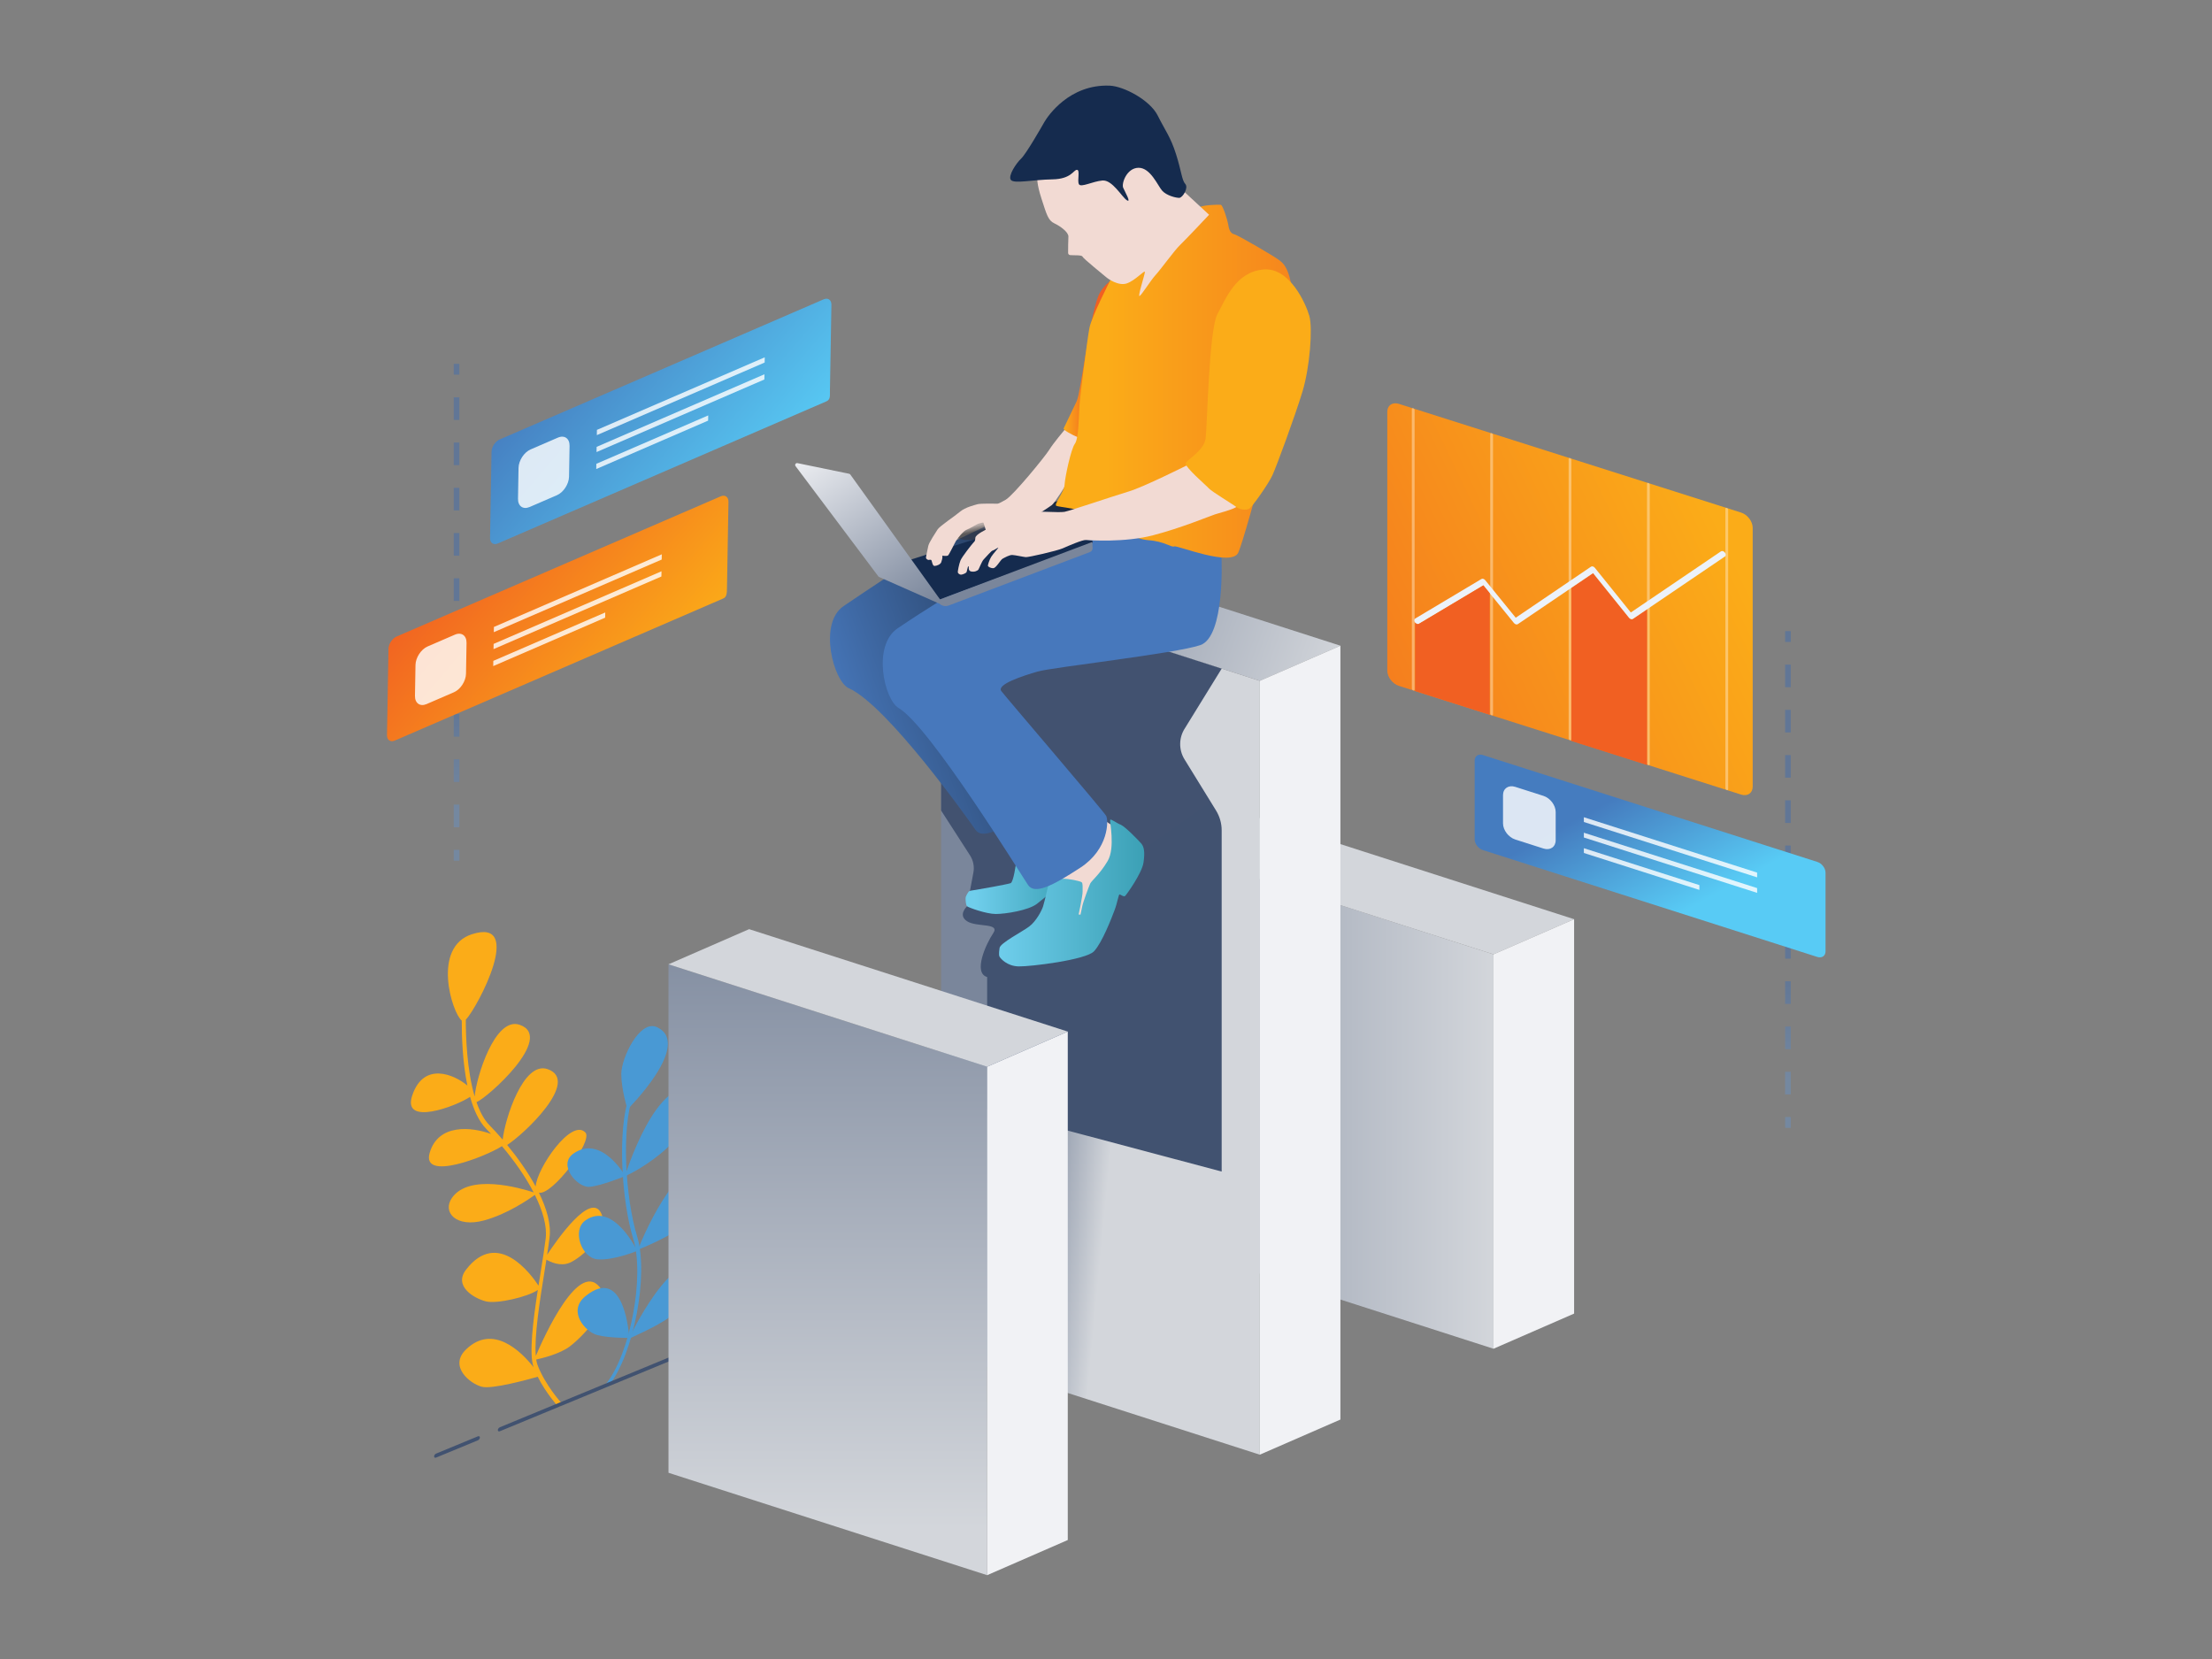 <?xml version="1.0" encoding="UTF-8"?> <svg xmlns="http://www.w3.org/2000/svg" xmlns:xlink="http://www.w3.org/1999/xlink" width="800px" height="600px" viewBox="0 0 800 600"><rect x="0" y="0" width="800" height="600" fill="#808080" stroke="none"/><!-- Generator: Sketch 53.1 (72631) - https://sketchapp.com --><title>Artboard</title><desc>Created with Sketch.</desc><defs><linearGradient x1="49.686%" y1="4149.678%" x2="49.686%" y2="3182.69%" id="linearGradient-1"><stop stop-color="#6594CE" offset="0%"></stop><stop stop-color="#386AB4" offset="100%"></stop></linearGradient><linearGradient x1="50.176%" y1="96.792%" x2="50.176%" y2="72.422%" id="linearGradient-2"><stop stop-color="#6594CE" offset="0%"></stop><stop stop-color="#386AB4" offset="100%"></stop></linearGradient><linearGradient x1="49.686%" y1="-336.118%" x2="49.686%" y2="-1303.084%" id="linearGradient-3"><stop stop-color="#6594CE" offset="0%"></stop><stop stop-color="#386AB4" offset="100%"></stop></linearGradient><linearGradient x1="50.005%" y1="4149.548%" x2="50.005%" y2="3182.585%" id="linearGradient-4"><stop stop-color="#6594CE" offset="0%"></stop><stop stop-color="#386AB4" offset="100%"></stop></linearGradient><linearGradient x1="50.005%" y1="96.791%" x2="50.005%" y2="72.421%" id="linearGradient-5"><stop stop-color="#6594CE" offset="0%"></stop><stop stop-color="#386AB4" offset="100%"></stop></linearGradient><linearGradient x1="50.005%" y1="-336.15%" x2="50.005%" y2="-1303.113%" id="linearGradient-6"><stop stop-color="#6594CE" offset="0%"></stop><stop stop-color="#386AB4" offset="100%"></stop></linearGradient><linearGradient x1="85.049%" y1="71.787%" x2="13.808%" y2="27.508%" id="linearGradient-7"><stop stop-color="#58CBF5" offset="0%"></stop><stop stop-color="#457CBF" offset="100%"></stop></linearGradient><linearGradient x1="84.982%" y1="71.747%" x2="13.809%" y2="27.496%" id="linearGradient-8"><stop stop-color="#FBAC18" offset="0%"></stop><stop stop-color="#F16022" offset="99.87%"></stop></linearGradient><linearGradient x1="89.891%" y1="29.254%" x2="-56.37%" y2="105.334%" id="linearGradient-9"><stop stop-color="#FBAC18" offset="0%"></stop><stop stop-color="#F16022" offset="99.87%"></stop></linearGradient><linearGradient x1="50.027%" y1="4.359%" x2="50.027%" y2="79.303%" id="linearGradient-10"><stop stop-color="#F16022" offset="0%"></stop><stop stop-color="#F16022" offset="99.87%"></stop></linearGradient><linearGradient x1="50.026%" y1="-5.754%" x2="50.026%" y2="75.257%" id="linearGradient-11"><stop stop-color="#F16022" offset="0%"></stop><stop stop-color="#F16022" offset="99.87%"></stop></linearGradient><linearGradient x1="100.445%" y1="49.999%" x2="-40.152%" y2="49.999%" id="linearGradient-12"><stop stop-color="#D3D6DB" offset="0%"></stop><stop stop-color="#7A869B" offset="99.87%"></stop></linearGradient><linearGradient x1="56.791%" y1="51.791%" x2="33.622%" y2="45.683%" id="linearGradient-13"><stop stop-color="#D3D6DB" offset="0%"></stop><stop stop-color="#7A869B" offset="99.87%"></stop></linearGradient><linearGradient x1="104.478%" y1="56.536%" x2="10.076%" y2="45.211%" id="linearGradient-14"><stop stop-color="#D3D6DB" offset="0%"></stop><stop stop-color="#7A869B" offset="99.87%"></stop></linearGradient><linearGradient x1="62.166%" y1="83.556%" x2="29.674%" y2="-14.639%" id="linearGradient-15"><stop stop-color="#415270" offset="0%"></stop><stop stop-color="#425270" offset="63.57%"></stop><stop stop-color="#415270" offset="100%"></stop></linearGradient><linearGradient x1="50.003%" y1="92.316%" x2="50.003%" y2="-14.289%" id="linearGradient-16"><stop stop-color="#D3D6DB" offset="0%"></stop><stop stop-color="#7A869B" offset="99.87%"></stop></linearGradient><linearGradient x1="9.625%" y1="50.017%" x2="114.563%" y2="50.017%" id="linearGradient-17"><stop stop-color="#6FCEEC" offset="0%"></stop><stop stop-color="#3BA0B5" offset="99.87%"></stop></linearGradient><linearGradient x1="5.71%" y1="68.598%" x2="106.85%" y2="33.789%" id="linearGradient-18"><stop stop-color="#4778BC" offset="0%"></stop><stop stop-color="#0F121C" offset="100%"></stop></linearGradient><linearGradient x1="-0.006%" y1="50.017%" x2="99.979%" y2="50.017%" id="linearGradient-19"><stop stop-color="#6FCEEC" offset="0%"></stop><stop stop-color="#3BA0B5" offset="99.87%"></stop></linearGradient><linearGradient x1="44.647%" y1="43.051%" x2="52.33%" y2="66.11%" id="linearGradient-20"><stop stop-color="#F2DAD3" offset="0%"></stop><stop stop-color="#373130" offset="100%"></stop></linearGradient><linearGradient x1="-0.002%" y1="50.006%" x2="31.929%" y2="50.006%" id="linearGradient-21"><stop stop-color="#FBAC18" offset="0%"></stop><stop stop-color="#F16022" offset="99.87%"></stop></linearGradient><linearGradient x1="21.796%" y1="49.999%" x2="176.83%" y2="49.999%" id="linearGradient-22"><stop stop-color="#FBAC18" offset="0%"></stop><stop stop-color="#F16022" offset="99.87%"></stop></linearGradient><linearGradient x1="6.436%" y1="-11.766%" x2="87.897%" y2="103.718%" id="linearGradient-23"><stop stop-color="#F1F2F5" offset="0%"></stop><stop stop-color="#7A869B" offset="100%"></stop></linearGradient><linearGradient x1="68.06%" y1="69.269%" x2="31.178%" y2="29.923%" id="linearGradient-24"><stop stop-color="#58CBF5" offset="0%"></stop><stop stop-color="#457CBF" offset="100%"></stop></linearGradient></defs><g id="Artboard" stroke="none" stroke-width="1" fill="none" fill-rule="evenodd"><g id="man-csd" transform="translate(139, 30)" fill-rule="nonzero"><g id="Group" opacity="0.42" transform="translate(506, 198)"><rect id="Rectangle" fill="url(#linearGradient-1)" x="0.62" y="0.25" width="2.04" height="3.918"></rect><path d="M2.65,167.804 L0.61,167.804 L0.61,159.622 L2.65,159.622 L2.65,167.804 Z M2.65,151.441 L0.61,151.441 L0.61,143.259 L2.65,143.259 L2.65,151.441 Z M2.65,135.077 L0.61,135.077 L0.61,126.895 L2.65,126.895 L2.65,135.077 Z M2.65,118.713 L0.61,118.713 L0.61,110.532 L2.65,110.532 L2.65,118.713 Z M2.65,102.35 L0.61,102.35 L0.61,94.168 L2.65,94.168 L2.65,102.35 Z M2.65,85.986 L0.61,85.986 L0.61,77.804 L2.65,77.804 L2.65,85.986 Z M2.65,69.622 L0.61,69.622 L0.61,61.441 L2.65,61.441 L2.65,69.622 Z M2.65,53.268 L0.61,53.268 L0.61,45.087 L2.65,45.087 L2.65,53.268 Z M2.65,36.905 L0.61,36.905 L0.61,28.723 L2.65,28.723 L2.65,36.905 Z M2.65,20.541 L0.61,20.541 L0.61,12.359 L2.65,12.359 L2.65,20.541 Z" id="Shape" fill="url(#linearGradient-2)"></path><rect id="Rectangle" fill="url(#linearGradient-3)" x="0.62" y="175.986" width="2.04" height="3.918"></rect></g><g id="Group" opacity="0.42" transform="translate(25, 101)"><rect id="Rectangle" fill="url(#linearGradient-4)" x="0.1" y="0.578" width="2.04" height="3.918"></rect><path d="M2.14,168.166 L0.1,168.166 L0.1,159.983 L2.14,159.983 L2.14,168.166 Z M2.14,151.799 L0.1,151.799 L0.1,143.616 L2.14,143.616 L2.14,151.799 Z M2.14,135.432 L0.1,135.432 L0.1,127.249 L2.14,127.249 L2.14,135.432 Z M2.14,119.065 L0.1,119.065 L0.1,110.882 L2.14,110.882 L2.14,119.065 Z M2.14,102.698 L0.1,102.698 L0.1,94.515 L2.14,94.515 L2.14,102.698 Z M2.14,86.331 L0.1,86.331 L0.1,78.148 L2.14,78.148 L2.14,86.331 Z M2.14,69.964 L0.1,69.964 L0.1,61.781 L2.14,61.781 L2.14,69.964 Z M2.14,53.597 L0.1,53.597 L0.1,45.414 L2.14,45.414 L2.14,53.597 Z M2.14,37.23 L0.1,37.23 L0.1,29.047 L2.14,29.047 L2.14,37.23 Z M2.14,20.873 L0.1,20.873 L0.1,12.689 L2.14,12.689 L2.14,20.873 Z" id="Shape" fill="url(#linearGradient-5)"></path><rect id="Rectangle" fill="url(#linearGradient-6)" x="0.1" y="176.35" width="2.04" height="3.918"></rect></g><g id="Group" transform="translate(38, 78)"><path d="M121.828,37.179 L3.038,88.55 C1.461,89.23 0.202,88.34 0.231,86.56 L0.769,55.419 C0.798,53.639 2.105,51.639 3.682,50.95 L120.886,0.258 C122.462,-0.421 123.721,0.469 123.692,2.249 L123.154,33.389 C123.125,35.179 123.404,36.5 121.828,37.179 Z" id="Path" fill="url(#linearGradient-7)"></path><path d="M24.425,71.095 L14.553,75.363 C12.179,76.387 10.295,75.047 10.343,72.377 L10.535,61.238 C10.583,58.558 12.544,55.563 14.909,54.539 L24.781,50.271 C27.155,49.247 29.039,50.586 28.991,53.256 L28.799,64.396 C28.751,67.066 26.79,70.071 24.425,71.095 Z" id="Path" fill="#FFFFFF" opacity="0.81"></path><g opacity="0.81" transform="translate(38.45, 21.054)" fill="#FFFFFF" id="Path"><polygon points="61.096 2.058 0.404 28.317 0.433 26.422 61.135 0.172"></polygon><polygon points="60.991 8.192 0.298 34.442 0.327 32.557 61.029 6.307"></polygon><polygon points="40.651 23.073 0.192 40.576 0.221 38.691 40.689 21.188"></polygon></g></g><g id="Group" transform="translate(0, 149)"><path d="M122.596,37.436 L3.769,88.841 C2.192,89.521 0.933,88.631 0.962,86.85 L1.5,55.695 C1.529,53.914 2.837,51.913 4.413,51.223 L121.654,0.507 C123.231,-0.172 124.49,0.718 124.462,2.499 L123.923,33.654 C123.904,35.435 123.837,36.957 122.596,37.436 Z" id="Path" fill="url(#linearGradient-8)"></path><path d="M25.163,71.368 L15.288,75.638 C12.913,76.663 11.029,75.322 11.077,72.651 L11.269,61.506 C11.317,58.826 13.279,55.829 15.644,54.804 L25.519,50.534 C27.894,49.51 29.779,50.85 29.731,53.521 L29.538,64.666 C29.49,67.347 27.538,70.344 25.163,71.368 Z" id="Path" fill="#FFFFFF" opacity="0.81"></path><g opacity="0.81" transform="translate(38.462, 21.064)" fill="#FFFFFF" id="Path"><polygon points="61.846 2.307 1.135 28.57 1.163 26.684 61.885 0.412"></polygon><polygon points="61.74 8.435 1.029 34.698 1.058 32.812 61.779 6.549"></polygon><polygon points="41.404 23.323 0.923 40.835 0.952 38.949 41.433 21.437"></polygon></g></g><g id="Group" transform="translate(9, 307)"><path d="M22.013,59.68 C16.857,63.155 -2.655,70.43 1.073,59.239 C5.213,46.8 16.282,51.608 21.026,55.592 C19.224,46.848 18.985,37.288 19.004,32.115 C15.496,29.341 8.079,5.576 22.684,0.873 C41.812,-5.288 24.869,27.105 20.46,31.808 C20.46,37.998 20.872,50.082 23.671,59.565 C24.265,52.559 30.992,30.55 39.943,33.631 C52.919,38.104 28.089,60.237 24.323,61.59 C25.501,64.978 27.035,67.925 29.038,69.96 C30.475,71.428 32.066,73.146 33.714,75.066 C33.743,75.085 33.772,75.104 33.8,75.123 C34.634,67.666 41.266,46.646 50.025,49.66 C62.138,53.835 41.304,73.405 35.42,77.081 C39.071,81.525 42.837,86.766 45.732,92.112 C46.144,85.518 58.736,67.176 63.739,72.618 C66.528,75.651 51.769,95.404 46.901,94.358 C49.68,100.001 51.347,105.655 50.763,110.521 C50.552,112.316 50.236,114.456 49.881,116.788 C53.331,111.548 65.79,93.59 69.498,101.969 C72.575,108.918 62.301,117.931 57.979,119.716 C54.596,121.117 51.012,119.389 49.613,118.574 C49.412,119.841 49.201,121.136 48.99,122.47 C47.246,133.297 45.166,146.331 45.78,153.405 C48.722,146.475 61.86,117.239 69.508,129.391 C73.427,135.62 62.311,146.792 57.989,150.017 C54.443,152.666 48.099,154.221 45.933,154.691 C46.057,155.468 46.211,156.169 46.422,156.726 C49.239,164.02 54.922,170.268 54.98,170.326 C55.2,170.566 55.114,171.055 54.778,171.411 C54.654,171.545 54.52,171.641 54.376,171.698 C54.146,171.794 53.916,171.775 53.772,171.622 C53.724,171.564 49.498,166.919 46.47,160.92 C43.077,161.889 30.034,165.498 26.287,164.548 C21.965,163.444 14.231,157.167 20.527,151.063 C30.274,141.618 40.49,151.802 44.965,157.445 C43.297,152.541 44.773,140.745 46.508,129.525 C43.02,132.011 31.683,134.669 27.734,133.662 C23.412,132.558 15.966,128.162 20.537,122.211 C31.989,107.286 44.083,123.881 46.757,127.96 C47.035,126.214 47.313,124.486 47.581,122.816 C48.3,118.324 48.98,114.091 49.354,110.943 C49.891,106.423 48.29,100.894 45.435,95.145 C43.163,96.805 35.468,102.113 27.015,104.397 C16.934,107.123 11.816,101.374 15.496,96.172 C21.745,87.332 40.212,92.669 44.984,94.233 C42.08,88.609 38.008,82.811 33.532,77.523 C27.657,81.314 4.245,90.49 7.418,79.865 C10.58,69.259 22.569,70.564 29.613,73.108 C29.038,72.494 28.453,71.879 27.868,71.284 C25.195,68.568 23.326,64.383 22.013,59.68 Z" id="Path" fill="#FBAC18"></path><path d="M71.655,164.567 C71.817,164.5 71.98,164.375 72.115,164.212 C81.209,152.867 86.7,124.073 82.426,110.156 C78.2,96.383 76.638,71.179 80.95,59.306 C81.104,58.874 80.941,58.519 80.577,58.519 C80.213,58.509 79.791,58.855 79.628,59.287 C75.2,71.457 76.753,97.141 81.037,111.116 C85.196,124.659 79.944,152.56 71.185,163.492 C70.878,163.876 70.84,164.346 71.089,164.548 C71.252,164.654 71.453,164.654 71.655,164.567 Z" id="Path" fill="#4999D4"></path><path d="M89.662,34.514 C83.385,31.52 76.695,45.638 76.695,51.407 C76.695,57.175 78.967,64.211 78.967,64.211 C78.967,64.211 102.628,40.695 89.662,34.514 Z" id="Path" fill="#4999D4"></path><path d="M104.065,57.415 C108.857,59.757 98.306,74.221 91.099,80.086 C83.902,85.95 78.008,88.407 78.008,88.407 C78.008,88.407 89.662,50.38 104.065,57.415 Z" id="Path" fill="#4999D4"></path><path d="M59.417,80.191 C53.542,84.299 60.854,92.582 65.176,92.237 C69.498,91.891 78.142,88.321 78.142,88.321 C78.142,88.321 69.498,73.137 59.417,80.191 Z" id="Path" fill="#4999D4"></path><path d="M112.71,82.687 C118.536,84.52 106.95,99.493 101.19,104.762 C95.431,110.031 82.704,114.984 82.704,114.984 C82.704,114.984 96.868,77.696 112.71,82.687 Z" id="Path" fill="#4999D4"></path><path d="M63.739,104.369 C58.746,107.862 62.301,117.95 68.061,118.449 C73.82,118.957 82.465,115.387 82.465,115.387 C82.465,115.387 73.82,97.314 63.739,104.369 Z" id="Path" fill="#4999D4"></path><path d="M106.95,121.136 C112.528,125.119 98.085,136.416 93.984,139.478 C89.662,142.703 79.446,147.156 79.446,147.156 C79.446,147.156 95.421,112.911 106.95,121.136 Z" id="Path" fill="#4999D4"></path><path d="M63.739,131.78 C57.05,137.222 63.739,144.766 68.061,145.861 C72.383,146.964 79.58,146.868 79.58,146.868 C79.58,146.868 78.142,120.052 63.739,131.78 Z" id="Path" fill="#4999D4"></path><path d="M32.765,180.634 L98.306,153.558 C98.708,153.395 99.025,152.934 99.025,152.541 C99.025,152.138 98.699,151.955 98.306,152.119 L32.765,179.194 C32.363,179.358 32.047,179.818 32.047,180.212 C32.047,180.605 32.373,180.797 32.765,180.634 Z" id="Path" fill="#415270"></path><path d="M9.717,190.155 L24.84,183.907 C25.242,183.744 25.559,183.283 25.559,182.89 C25.559,182.496 25.233,182.304 24.84,182.467 L9.717,188.716 C9.315,188.879 8.999,189.34 8.999,189.733 C8.999,190.136 9.325,190.319 9.717,190.155 Z" id="Path" fill="#415270"></path></g><g id="Group" transform="translate(362, 115)"><path d="M128.682,142.367 L4.934,103.056 C2.612,102.317 0.732,99.85 0.732,97.538 L0.732,3.916 C0.732,1.603 2.612,0.326 4.934,1.065 L128.682,40.376 C131.005,41.115 132.884,43.581 132.884,45.894 L132.884,139.516 C132.884,141.829 131.005,143.106 128.682,142.367 Z" id="Path" fill="url(#linearGradient-9)"></path><path d="M10.11,104.707 C9.83,104.62 9.609,104.323 9.609,104.054 L9.609,2.975 C9.609,2.697 9.83,2.553 10.11,2.639 C10.389,2.726 10.611,3.023 10.611,3.292 L10.611,104.361 C10.611,104.64 10.389,104.793 10.11,104.707 Z" id="Path" fill="#FFEBCD" opacity="0.45"></path><path d="M38.464,113.709 C38.184,113.623 37.963,113.325 37.963,113.056 L37.963,11.987 C37.963,11.709 38.184,11.565 38.464,11.651 C38.743,11.738 38.965,12.035 38.965,12.304 L38.965,113.373 C38.965,113.651 38.743,113.795 38.464,113.709 Z" id="Path" fill="#FFEBCD" opacity="0.45"></path><path d="M66.818,122.721 C66.539,122.634 66.317,122.337 66.317,122.068 L66.317,20.989 C66.317,20.711 66.539,20.567 66.818,20.653 C67.098,20.74 67.319,21.037 67.319,21.306 L67.319,122.375 C67.319,122.654 67.088,122.807 66.818,122.721 Z" id="Path" fill="#FFEBCD" opacity="0.45"></path><path d="M95.162,131.723 C94.883,131.637 94.661,131.339 94.661,131.071 L94.661,30.001 C94.661,29.723 94.883,29.579 95.162,29.665 C95.442,29.752 95.664,30.049 95.664,30.318 L95.664,131.387 C95.673,131.666 95.442,131.81 95.162,131.723 Z" id="Path" fill="#FFEBCD" opacity="0.45"></path><path d="M123.517,140.735 C123.237,140.649 123.015,140.351 123.015,140.082 L123.015,39.003 C123.015,38.725 123.237,38.581 123.517,38.668 C123.796,38.754 124.018,39.051 124.018,39.32 L124.018,140.39 C124.018,140.668 123.796,140.821 123.517,140.735 Z" id="Path" fill="#FFEBCD" opacity="0.45"></path><path d="M89.553,78.852 C89.168,79.111 88.551,78.928 88.156,78.429 L75.155,62.287 L67.281,67.623 L67.281,122.98 L94.69,131.685 L94.69,75.358 L89.553,78.852 Z" id="Path" fill="url(#linearGradient-10)"></path><path d="M11.488,80.675 C11.218,80.589 10.948,80.397 10.746,80.118 C10.37,79.591 10.399,78.967 10.804,78.717 L34.792,64.398 C35.178,64.168 35.765,64.36 36.151,64.83 L47.186,78.41 L74.413,59.945 C74.798,59.686 75.415,59.868 75.81,60.367 L88.811,76.51 L121.416,54.398 C121.811,54.129 122.447,54.33 122.842,54.849 C123.237,55.367 123.237,56 122.842,56.269 L89.553,78.842 C89.168,79.101 88.551,78.919 88.156,78.42 L75.155,62.277 L47.938,80.733 C47.552,80.992 46.945,80.809 46.54,80.32 L35.476,66.701 L12.172,80.617 C11.98,80.742 11.739,80.752 11.488,80.675 Z" id="Path" fill="#ECF2FA"></path><path d="M35.476,66.711 L12.172,80.627 C11.98,80.742 11.739,80.752 11.488,80.675 C11.257,80.598 11.035,80.445 10.842,80.234 L10.842,104.947 L37.76,113.498 L37.76,69.523 L35.476,66.711 Z" id="Path" fill="url(#linearGradient-11)"></path></g><g id="Group" transform="translate(102, 0)"><g transform="translate(183.74, 265.196)" id="Path"><polygon fill="url(#linearGradient-12)" points="0.154 155.562 115.4 192.594 115.4 49.955 0.154 12.923"></polygon><polygon fill="#D3D6DB" points="0.154 12.923 29.312 0.211 144.558 37.243 115.4 49.955"></polygon><polygon fill="#F1F2F5" points="115.4 192.594 115.4 49.955 144.558 37.243 144.558 179.881"></polygon></g><g transform="translate(99.085, 166.228)" id="Path"><polygon fill="url(#linearGradient-13)" points="0.289 292.849 115.535 329.88 115.535 50.012 0.289 12.981"></polygon><polygon fill="url(#linearGradient-14)" points="0.289 12.981 29.446 0.269 144.693 37.3 115.535 50.012"></polygon><polygon fill="#F1F2F5" points="115.535 329.88 115.535 50.012 144.693 37.3 144.693 317.168"></polygon></g><path d="M108.753,297.778 C108.753,297.778 105.29,300.92 108.753,303.178 C112.216,305.436 120.816,303.64 118.2,307.521 C115.583,311.413 110.84,321.867 116.016,323.356 L116.016,371.149 L200.834,393.71 L200.834,270.298 C200.834,267.78 200.132,265.311 198.814,263.159 L187.386,244.614 C185.25,241.155 185.317,236.764 187.549,233.363 L200.834,211.82 L191.484,208.813 L99.364,179.209 L99.364,263.13 L109.821,279.359 C111.004,281.204 111.446,283.423 111.042,285.575 L108.753,297.778 Z" id="Path" fill="url(#linearGradient-15)"></path><g transform="translate(0, 305.552)" id="Path"><polygon fill="url(#linearGradient-16)" points="0.77 197.1 116.016 234.131 116.016 50.243 0.77 13.202"></polygon><polygon fill="#D3D6DB" points="0.77 13.202 29.927 0.49 145.174 37.531 116.016 50.243"></polygon><polygon fill="#F1F2F5" points="116.016 234.131 116.016 50.243 145.174 37.531 145.174 221.419"></polygon></g><g transform="translate(46.175, 0)" id="Path"><path d="M80.278,282.222 C80.278,282.222 79.393,289.006 78.335,289.409 C77.267,289.813 66.8,291.686 65.742,291.831 C64.674,291.975 63.434,292.157 63.212,292.417 C62.991,292.676 62.039,294.069 62.039,294.838 C62.039,295.607 62.116,297.336 62.587,297.769 C63.068,298.211 69.456,300.555 72.976,300.555 C76.497,300.555 84.761,299.258 87.849,296.885 C90.937,294.511 95.487,290.466 95.487,290.466 L94.535,284.153 L80.278,282.222 Z" fill="url(#linearGradient-17)"></path><path d="M134.524,163.432 C134.524,163.432 135.881,191.998 126.857,195.063 C117.834,198.128 81.75,201.222 76.478,202.75 C71.206,204.278 61.529,207.42 63.385,209.831 C65.242,212.243 92.89,243.365 93.813,245.027 C94.746,246.699 94.746,257.086 84.53,263.764 C74.314,270.442 68.003,273.594 65.588,270.077 C63.174,266.551 33.66,225.051 19.807,218.911 C14.343,216.49 8.639,195.505 17.922,189.202 C27.205,182.899 38.662,175.26 41.818,173.684 C44.973,172.108 76.295,156.504 80.74,155.389 C85.184,154.275 105.751,148.125 105.751,148.125 L134.524,163.432 Z" fill="url(#linearGradient-18)"></path><g><path d="M112.264,266.695 C112.264,266.695 115.044,268.472 115.496,268.924 C115.939,269.366 115.997,275.765 115.496,279.215 C114.996,282.664 110.985,287.949 110.042,289.342 C109.099,290.735 107.204,293.791 106.588,296.52 C105.973,299.248 105.53,303.918 103.577,303.082 C101.624,302.246 99.402,299.911 99.402,299.911 C99.402,299.911 95.285,288.227 94.39,286.613 C93.496,284.999 112.264,266.695 112.264,266.695 Z" fill="#F2DAD3"></path><path d="M74.333,312.854 C74.294,313.267 73.919,315.285 74.333,316.006 C74.746,316.726 77.075,319.417 81.211,319.513 C85.348,319.619 105.559,317.188 108.503,314.036 C111.446,310.884 114.861,302.006 115.948,299.114 C117.035,296.222 117.343,293.435 117.757,293.483 C118.171,293.531 119.258,294.511 119.777,294.002 C120.297,293.483 125.828,285.844 126.396,281.924 C126.963,278.004 126.55,276.198 125.568,275.054 C124.587,273.92 119.729,268.914 118.18,268.29 C116.631,267.675 114.669,266.118 114.352,266.483 C114.044,266.848 116.266,276.601 113.418,281.405 C110.571,286.21 107.579,288.535 107.108,289.563 C106.646,290.591 104.578,296.116 104.26,297.673 C103.952,299.22 103.606,300.776 103.606,300.776 L102.923,300.747 C102.923,300.747 104.405,293.944 104.366,292.465 C104.328,290.985 104.52,289.496 104.01,289.073 C103.5,288.65 99.239,287.718 97.093,287.824 C94.948,287.93 92.524,288.4 92.312,288.881 C92.101,289.352 90.571,296.308 90.042,297.884 C89.513,299.46 87.56,303.198 85.03,305.1 C82.51,306.993 74.506,311.086 74.333,312.854 Z" fill="url(#linearGradient-19)"></path><path d="M154.592,171.685 C154.592,171.685 155.948,200.252 146.924,203.317 C137.901,206.382 93.342,211.34 88.07,212.877 C82.798,214.405 73.121,217.537 74.977,219.959 C76.834,222.37 111.937,263.37 112.87,265.042 C113.803,266.714 113.803,277.101 103.587,283.779 C93.371,290.457 87.06,293.608 84.645,290.082 C82.231,286.556 49.042,232.613 37.835,226.07 C32.669,223.053 28.167,203.547 37.46,197.244 C46.743,190.931 58.749,183.514 61.904,181.938 C65.059,180.362 96.382,164.758 100.826,163.643 C105.27,162.528 125.838,156.379 125.838,156.379 L154.592,171.685 Z" fill="#4778BC"></path><path d="M107.55,165.43 L77.979,161.087 C77.883,161.068 77.777,161.078 77.69,161.106 L31.611,175.769 L51.822,187.146 L107.646,166.564 C108.204,166.353 108.137,165.546 107.55,165.43 Z" fill="#152B4E"></path><path d="M107.012,169.658 L55.911,189 C54.266,189.625 52.428,188.789 51.813,187.146 L51.813,187.146 L107.897,165.997 L107.964,168.236 C107.993,168.86 107.608,169.437 107.012,169.658 Z" fill="#7A869B"></path><path d="M58.739,164.393 C58.739,164.393 60.134,165.305 62.808,165.286 C65.483,165.267 68.792,164.835 68.792,164.835 L72.736,163.134 L71.899,158.416 L65.742,156.389 L60.894,160.568 L58.258,163.499 L58.739,164.393 Z" fill="url(#linearGradient-20)" opacity="0.49"></path><path d="M97.825,125.478 C97.825,125.478 93.688,130.388 92.274,132.713 C90.86,135.029 79.249,149.23 76.517,150.758 C73.785,152.286 73.871,152.161 73.227,152.161 C72.582,152.161 67.416,152.036 66.329,152.363 C65.242,152.689 61.933,153.448 60.038,155.063 C58.143,156.677 52.698,160.261 51.928,161.472 C51.159,162.682 48.744,166.305 48.542,167.477 C48.34,168.649 47.618,171.551 47.734,171.868 C47.859,172.195 48.378,172.512 48.657,172.512 C48.936,172.512 49.263,172.348 49.581,172.512 C49.908,172.675 49.985,174.683 50.793,174.683 C51.601,174.683 52.929,174.116 53.217,173.396 C53.496,172.665 53.698,171.781 53.66,171.378 C53.621,170.974 53.621,170.974 53.621,170.974 C53.621,170.974 55.237,171.215 55.68,170.898 C56.122,170.571 58.143,166.305 58.624,165.536 C59.105,164.767 61.25,161.99 62.414,161.587 C63.587,161.183 66.089,159.492 66.935,159.329 C67.782,159.165 68.465,158.8 68.551,159.165 C68.628,159.531 69.85,162.836 69.686,163.566 C69.523,164.306 72.899,165.18 75.439,163.854 C77.979,162.528 91.206,154.198 93.246,152.66 C95.285,151.114 107.954,129.312 107.954,129.312 L97.825,125.478 Z" fill="#F2DAD3"></path><path d="M97.488,124.998 C97.488,126.093 108.108,131.31 110.263,129.398 C112.418,127.486 124.914,98.017 125.376,94.164 C125.838,90.311 129.695,66.712 128.464,65.78 C127.233,64.858 113.245,69.105 110.042,77.08 C106.838,85.055 103.75,111.901 102.211,115.139 C100.662,118.387 97.488,124.998 97.488,124.998 Z" fill="url(#linearGradient-21)"></path><path d="M114.409,71.295 C114.409,71.295 107.56,84.632 106.81,88.696 C106.059,92.761 103.491,112.651 103.241,116.465 C102.99,120.28 102.99,128.562 101.576,130.474 C100.162,132.377 98.007,142.495 97.844,145.31 C97.68,148.125 93.861,152.44 94.852,152.939 C95.853,153.439 103.645,153.765 109.041,156.754 C114.438,159.742 122.403,164.959 128.214,165.373 C134.024,165.786 136.516,168.111 137.507,167.611 C138.507,167.112 158.228,175.202 160.671,169.86 C163.124,164.517 181.171,99.314 180.729,83.066 C180.286,66.818 176.756,65.088 175.197,63.897 C173.629,62.705 160.585,55.009 159.074,54.682 C157.574,54.365 157.17,52.251 157.025,51.156 C156.891,50.051 155.101,44.199 154.361,44.074 C153.63,43.949 148.473,44.132 146.982,44.795 C145.51,45.468 114.409,71.295 114.409,71.295 Z" fill="url(#linearGradient-22)"></path><path d="M88.003,34.418 C88.003,34.418 87.676,36.263 89.523,41.941 C91.37,47.62 91.899,49.734 94.15,50.781 C96.401,51.838 99.287,54.01 99.229,55.566 C99.181,56.854 99.085,60.159 99.123,61.485 C99.133,61.889 99.441,62.225 99.845,62.263 C101.009,62.388 104.02,62.167 104.28,62.763 C104.645,63.58 111.947,69.412 112.764,70.142 C113.582,70.873 117.314,73.505 120.325,72.506 C123.327,71.507 126.79,67.596 126.886,68.317 C126.973,69.047 124.154,77.502 124.972,77.051 C125.79,76.599 128.887,71.497 130.802,69.412 C132.716,67.317 137.545,60.591 139.633,58.583 C141.73,56.585 150.109,47.668 150.109,47.668 L136.631,35.206 L112.447,11.05 L88.003,34.418 Z" fill="#F2DAD3"></path><path d="M114.178,0.98 C119.248,1.191 128.714,6.169 131.533,11.799 C134.351,17.43 136.16,19.477 138.151,25.751 C140.142,32.025 140.248,35.167 141.499,36.532 C142.759,37.896 140.556,41.557 139.296,41.557 C138.036,41.557 134.688,40.721 133.12,38.943 C131.552,37.166 128.926,30.68 124.635,30.68 C120.345,30.68 118.363,36.33 119.036,37.896 C119.71,39.462 122.115,43.546 120.335,42.393 C118.555,41.24 115.102,34.965 111.533,35.283 C107.974,35.6 103.779,37.896 103.048,36.647 C102.317,35.388 103.568,31.42 102.317,31.42 C101.057,31.42 100.326,34.764 93.409,34.869 C86.492,34.975 79.585,36.541 78.431,35.081 C77.277,33.62 80.355,29.027 82.135,27.356 C83.914,25.684 89.282,16.335 90.533,14.134 C91.803,11.924 99.633,0.384 114.178,0.98 Z" fill="#152B4E"></path><path d="M141.922,138.373 C141.922,138.373 126.415,146.146 121.066,147.741 C115.718,149.336 99.806,154.746 97.805,155.111 C95.804,155.476 86.906,154.746 85.357,155.111 C83.808,155.476 81.721,156.014 80.634,156.11 C79.547,156.196 78.71,155.841 77.353,156.773 C75.997,157.695 71.649,160.194 70.648,160.837 C69.648,161.481 65.656,163.23 65.579,164.489 C65.502,165.747 65.338,165.747 64.848,166.276 C64.357,166.804 60.701,171.378 60.172,172.752 C59.643,174.126 59.22,176.49 59.22,176.903 C59.22,177.316 59.816,177.864 60.461,177.825 C61.105,177.777 62.019,177.316 62.298,177.047 C62.577,176.768 62.76,174.751 63.078,174.799 C63.395,174.847 62.76,176.403 64.04,176.682 C65.329,176.96 66.243,176.403 66.57,176.134 C66.887,175.856 67.859,173.059 68.59,172.32 C69.321,171.589 71.351,169.197 71.764,169.149 C72.178,169.101 73.698,168.044 73.881,168.044 C74.063,168.044 71.947,170.34 71.303,171.397 C70.658,172.454 70.11,174.193 70.11,174.568 C70.11,174.933 70.985,175.49 72.043,175.49 C73.101,175.49 74.66,172.464 75.449,172.051 C76.228,171.637 77.883,170.677 78.941,170.715 C79.999,170.763 82.846,171.407 83.808,171.493 C84.77,171.589 95.141,169.206 97.17,168.313 C99.2,167.419 104.308,165.2 105.54,165.296 C106.771,165.392 119.508,166.285 129.84,163.595 C140.171,160.905 150.32,156.648 152.264,156.023 C154.207,155.399 158.266,154.428 159.931,153.381 C161.595,152.334 161.277,149.643 161.277,149.643 L149.06,139.007 L141.922,138.373 Z" fill="#F2DAD3"></path><path d="M169.752,67.462 C179.286,66.597 185.125,79.905 186.366,84.267 C187.617,88.62 186.578,102.735 183.874,111.651 C181.171,120.568 174.476,138.69 173.023,141.86 C171.571,145.031 165.616,153.487 164.558,154.015 C163.5,154.544 161.248,154.409 159.931,153.352 C158.603,152.295 151.071,147.799 150.012,146.617 C148.954,145.425 141.153,138.824 141.682,137.498 C142.211,136.172 148.262,132.934 148.848,128.639 C149.435,124.344 150.022,89.206 153.149,83.537 C156.275,77.868 159.786,68.374 169.752,67.462 Z" fill="#FBAC18"></path><path d="M52.217,188.174 L30.601,178.604 L0.548,138.584 C0.164,138.075 0.616,137.373 1.241,137.498 L19.923,141.342 C20.096,141.38 20.24,141.476 20.346,141.611 L53.063,187.146 C53.467,187.712 52.861,188.462 52.217,188.174 Z" fill="url(#linearGradient-23)"></path></g></g></g><g id="Group" transform="translate(394, 242)"><path d="M124.275,74.096 L3.282,35.433 C1.646,34.913 0.327,33.163 0.327,31.538 L0.327,3.077 C0.327,1.442 1.646,0.548 3.282,1.067 L124.275,39.731 C125.912,40.25 127.23,42 127.23,43.625 L127.23,72.077 C127.23,73.712 125.902,74.615 124.275,74.096 Z" id="Path" fill="url(#linearGradient-24)"></path><path d="M25.205,34.875 L15.014,31.615 C12.569,30.837 10.586,28.221 10.586,25.769 L10.586,15.587 C10.586,13.144 12.569,11.798 15.014,12.577 L25.205,15.837 C27.65,16.615 29.632,19.231 29.632,21.683 L29.632,31.865 C29.642,34.308 27.66,35.663 25.205,34.875 Z" id="Path" fill="#FFFFFF" opacity="0.81"></path><g opacity="0.81" transform="translate(39.459, 23.077)" fill="#FFFFFF" id="Path"><polygon points="63.028 22.231 0.366 2.212 0.366 0.49 63.028 20.51"></polygon><polygon points="63.028 27.837 0.366 7.817 0.366 6.087 63.028 26.115"></polygon><polygon points="42.144 26.769 0.366 13.413 0.366 11.692 42.144 25.038"></polygon></g></g></g></g></svg> 